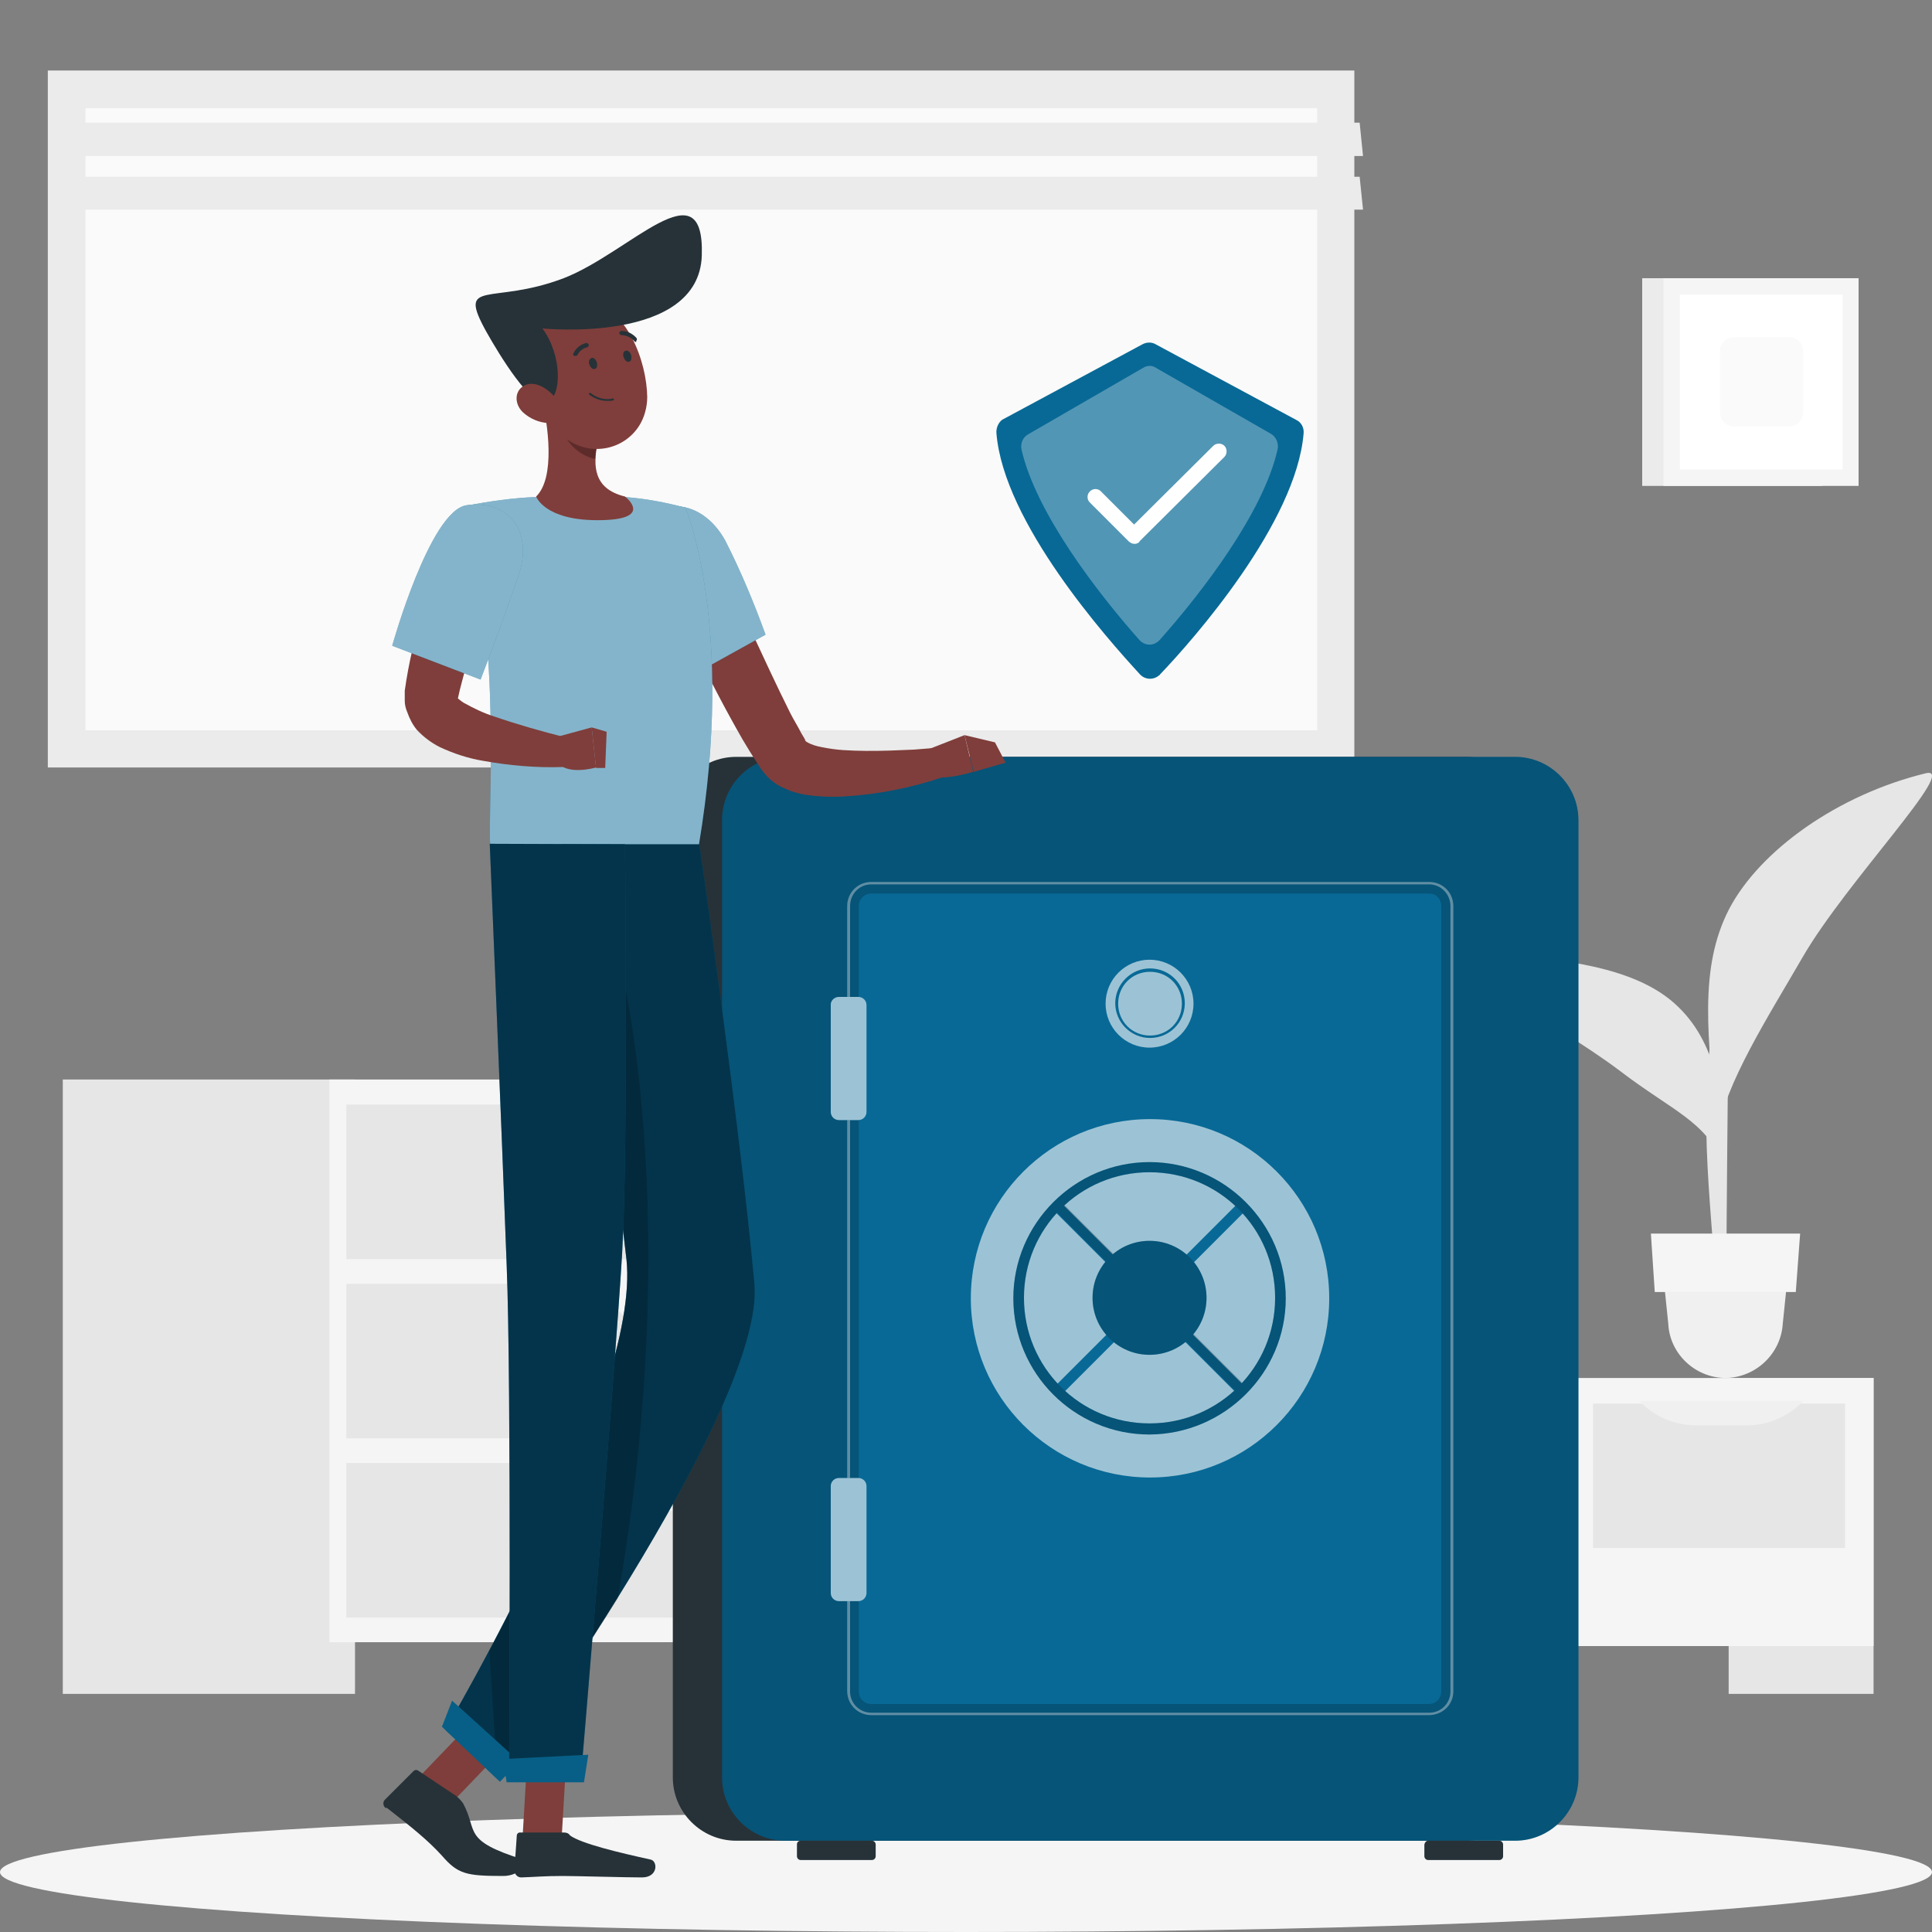 <?xml version="1.0" encoding="utf-8"?><svg version="1.1" id="Layer_1" xmlns="http://www.w3.org/2000/svg" xmlns:xlink="http://www.w3.org/1999/xlink" x="0px" y="0px" viewBox="0 0 400 400" style="enable-background:new 0 0 400 400;" xml:space="preserve"><rect x="0" y="0" width="400" height="400" fill="#808080" stroke="none"/><style type="text/css">.st0{fill:#E6E6E6;}.st1{fill:#EBEBEB;}.st2{fill:#F5F5F5;}.st3{fill:#F0F0F0;}.st4{fill:#FAFAFA;}.st5{fill:#FFFFFF;}.st6{fill:#086996;}.st7{opacity:0.3;fill:#086996;enable-background:new    ;}.st8{opacity:0.3;fill:#FFFFFF;enable-background:new    ;}.st9{fill:#263238;}.st10{fill:#000000;opacity:0.2;enable-background:new    ;}.st11{opacity:0.4;fill:#E6E6E6;enable-background:new    ;}.st12{opacity:0.6;fill:#FFFFFF;enable-background:new    ;}.st13{fill:#7F3E3B;}.st14{opacity:0.5;fill:#FFFFFF;enable-background:new    ;}.st15{fill:#000000;opacity:0.5;enable-background:new    ;}.st16{fill:#5E2B2B;}.st17{fill:#000000;opacity:0.1;enable-background:new    ;}</style><g><rect x="357.9" y="285.3" class="st0" width="30" height="65.4"/><rect x="212.8" y="285.3" class="st1" width="30" height="65.4"/><rect x="326" y="285.3" class="st2" width="61.9" height="55.5"/><rect x="329.8" y="290.6" class="st0" width="52.2" height="29.9"/><path class="st3" d="M361.6,295.1h-10.4c-4.5,0-8.8-1.8-11.8-5.1h34C370.3,293.3,366.1,295.1,361.6,295.1z"/><polygon class="st2" points="243.5,350.7 237.8,350.7 237.8,334.5 249.4,334.5 	"/><rect x="9.9" y="14.6" class="st1" width="270.5" height="144.3"/><rect x="17.7" y="22.4" class="st4" width="255" height="128.8"/><polygon class="st1" points="282.2,32.3 14.7,32.3 14,25.4 281.5,25.4 	"/><polygon class="st1" points="282.2,43.4 14.7,43.4 14,36.6 281.5,36.6 	"/><rect x="340" y="57.6" class="st1" width="37.3" height="43"/><rect x="344.4" y="57.6" class="st2" width="40.4" height="43"/><rect x="347.8" y="61" class="st5" width="33.7" height="36.2"/><path class="st4" d="M373.3,72.7v12.7c0,1.7-1.4,2.9-2.9,2.9H359c-1.7,0-2.9-1.4-2.9-2.9V72.7c0-1.7,1.4-2.9,2.9-2.9h11.4C371.9,69.7,373.3,71.1,373.3,72.7z"/><rect x="161.9" y="223.5" class="st0" width="60.5" height="127.2"/><polygon class="st0" points="216.4,350.7 222.5,350.7 222.5,333.4 210,333.4 	"/><rect x="13" y="223.5" class="st0" width="60.5" height="127.2"/><rect x="68.2" y="223.5" class="st2" width="154.2" height="116.5"/><rect x="71.7" y="228.7" class="st0" width="144.8" height="32"/><path class="st2" d="M152.2,238.7h-13.7c-6,0-11.6-3.9-15.7-10.9H168C163.9,234.6,158.2,238.7,152.2,238.7z"/><rect x="71.7" y="265.8" class="st0" width="144.8" height="32"/><path class="st2" d="M152.2,275.7h-13.7c-6,0-11.6-3.9-15.7-10.9H168C163.9,271.9,158.2,275.7,152.2,275.7z"/><rect x="71.7" y="302.9" class="st0" width="144.8" height="32"/><path class="st2" d="M152.2,312.8h-13.7c-6,0-11.6-3.9-15.7-10.9H168C163.9,308.9,158.2,312.8,152.2,312.8z"/><path class="st0" d="M355.6,273.6h1.8c0-3.8,0-13.2,0.2-34.8c0.3-39.2,0.9-41.6,0.9-41.6l-4.3,18.1C351.6,235.3,355.1,255.4,355.6,273.6z"/><path class="st0" d="M347.6,208.6c-9.4-9.4-28-10.6-46.9-11.4c-7.4-0.3,20.7,13.9,34.8,24.6c10.9,8.3,17.6,10.3,21.3,19.2C357.3,229.3,355.8,216.6,347.6,208.6z"/><path class="st0" d="M358,188.2c6.4-12.2,22.6-23.7,40.7-28.1c7.1-1.7-16.5,22.5-25.5,38.1c-7,12.1-16.2,26.4-17.6,36.6C353.5,214.6,351.7,200.4,358,188.2z"/><path class="st3" d="M357.3,285.3L357.3,285.3c-6.3,0-11.6-5-11.9-11.2l-1.1-10.7h25.9l-1.1,10.7C368.7,280.3,363.5,285.2,357.3,285.3z"/><polygon class="st2" points="371.8,267.5 342.6,267.5 341.8,255.4 372.7,255.4 	"/><ellipse class="st2" cx="200" cy="387.6" rx="200" ry="12.4"/><path class="st6" d="M206.3,89.7c1.5,18.5,22.9,42.5,29.7,49.9c1.1,1.2,2.9,1.2,4,0.2c0.1,0,0.1-0.1,0.2-0.2c6.9-7.2,28.2-31.4,29.7-49.9c0.1-1.2-0.5-2.3-1.6-2.8l-29-15.6c-0.8-0.5-1.9-0.5-2.8,0l-29,15.6C206.8,87.4,206.2,88.5,206.3,89.7z"/><path class="st7" d="M235.9,132.5c-8.7-9.8-21.4-26.3-24.4-39.4c-0.3-1.3,0.3-2.6,1.4-3.2l23.7-13.7c0.9-0.6,2-0.6,2.8,0l23.7,13.6c1.1,0.6,1.7,2,1.4,3.3c-3,13.1-15.6,29.5-24.4,39.4c-1.1,1.2-2.8,1.3-4,0.2C236.1,132.7,236,132.6,235.9,132.5z"/><path class="st8" d="M235.9,132.5c-8.7-9.8-21.4-26.3-24.4-39.4c-0.3-1.3,0.3-2.6,1.4-3.2l23.7-13.7c0.9-0.6,2-0.6,2.8,0l23.7,13.6c1.1,0.6,1.7,2,1.4,3.3c-3,13.1-15.6,29.5-24.4,39.4c-1.1,1.2-2.8,1.3-4,0.2C236.1,132.7,236,132.6,235.9,132.5z"/><path class="st5" d="M234.9,112.6c-0.5,0-0.8-0.2-1.2-0.5l-8.1-8.1c-0.6-0.6-0.6-1.7,0.1-2.3c0.6-0.6,1.6-0.6,2.2,0l6.9,6.9l16.4-16.3c0.6-0.6,1.7-0.6,2.3,0s0.6,1.7,0,2.3l0,0L236,112C235.8,112.4,235.4,112.6,234.9,112.6z"/><path class="st9" d="M152.4,156.7h151.1c7.2,0,13.1,5.9,13.1,13.1V368c0,7.2-5.9,13.1-13.1,13.1H152.4c-7.2,0-13.1-5.9-13.1-13.1V169.8C139.3,162.6,145.2,156.7,152.4,156.7z"/><path class="st6" d="M162.6,156.7h151.1c7.2,0,13.1,5.9,13.1,13.1V368c0,7.2-5.9,13.1-13.1,13.1H162.6c-7.2,0-13.1-5.9-13.1-13.1V169.8C149.5,162.6,155.3,156.7,162.6,156.7z"/><path class="st9" d="M165.8,381.1h14.7c0.5,0,0.8,0.4,0.8,0.8v2.4c0,0.5-0.4,0.8-0.8,0.8h-14.7c-0.5,0-0.8-0.4-0.8-0.8v-2.4C165,381.4,165.3,381.1,165.8,381.1z"/><path class="st9" d="M295.7,381.1h14.7c0.5,0,0.8,0.4,0.8,0.8v2.4c0,0.5-0.4,0.8-0.8,0.8h-14.7c-0.5,0-0.8-0.4-0.8-0.8v-2.4C295,381.4,295.3,381.1,295.7,381.1z"/><path class="st10" d="M162.6,156.7h151.1c7.2,0,13.1,5.9,13.1,13.1V368c0,7.2-5.9,13.1-13.1,13.1H162.6c-7.2,0-13.1-5.9-13.1-13.1V169.8C149.5,162.6,155.3,156.7,162.6,156.7z"/><path class="st11" d="M295.8,355.1H180.4c-2.8,0-5-2.2-5-5V187.6c0-2.8,2.2-5,5-5h115.5c2.8,0,5,2.2,5,5v162.6C300.9,352.9,298.7,355.1,295.8,355.1z M180.4,183.1c-2.5,0-4.4,2-4.4,4.5v162.6c0,2.5,2,4.4,4.4,4.4h115.5c2.5,0,4.4-2,4.4-4.4V187.6c0-2.5-2-4.5-4.4-4.5H180.4z"/><path class="st6" d="M298.4,187.6v162.6c0,1.4-1.1,2.6-2.6,2.6H180.4c-1.4,0-2.6-1.1-2.6-2.6V187.6c0-1.4,1.1-2.6,2.6-2.6h115.5C297.3,185,298.4,186.1,298.4,187.6z"/><circle class="st12" cx="238" cy="207.8" r="9.1"/><path class="st6" d="M238.1,214.9c-3.9,0-7.2-3.2-7.2-7.2c0-3.9,3.2-7.2,7.2-7.2s7.2,3.2,7.2,7.2l0,0C245.3,211.7,242.1,214.9,238.1,214.9z M238.1,201.2c-3.7,0-6.6,2.9-6.6,6.6c0,3.7,2.9,6.6,6.6,6.6s6.6-2.9,6.6-6.6l0,0C244.7,204.1,241.8,201.2,238.1,201.2z"/><path class="st6" d="M173.7,206.4h4c0.9,0,1.7,0.7,1.7,1.7v22.1c0,0.9-0.7,1.7-1.7,1.7h-4c-0.9,0-1.7-0.7-1.7-1.7V208C172,207.1,172.8,206.4,173.7,206.4z"/><path class="st12" d="M173.7,206.4h4c0.9,0,1.7,0.7,1.7,1.7v22.1c0,0.9-0.7,1.7-1.7,1.7h-4c-0.9,0-1.7-0.7-1.7-1.7V208C172,207.1,172.8,206.4,173.7,206.4z"/><path class="st6" d="M173.7,306h4c0.9,0,1.7,0.7,1.7,1.7v22.1c0,0.9-0.7,1.7-1.7,1.7h-4c-0.9,0-1.7-0.7-1.7-1.7v-22.1C172,306.7,172.8,306,173.7,306z"/><path class="st12" d="M173.7,306h4c0.9,0,1.7,0.7,1.7,1.7v22.1c0,0.9-0.7,1.7-1.7,1.7h-4c-0.9,0-1.7-0.7-1.7-1.7v-22.1C172,306.7,172.8,306,173.7,306z"/><circle class="st6" cx="238.1" cy="268.8" r="37.1"/><circle class="st12" cx="238.1" cy="268.8" r="37.1"/><rect x="237" y="241.8" transform="matrix(0.707 -0.707 0.707 0.707 -120.403 247.154)" class="st6" width="2.2" height="54.2"/><rect x="211" y="267.8" transform="matrix(0.707 -0.707 0.707 0.707 -120.376 247.127)" class="st6" width="54.2" height="2.2"/><rect x="237" y="241.6" transform="matrix(0.707 -0.707 0.707 0.707 -120.262 247.027)" class="st10" width="2.2" height="54.2"/><path class="st6" d="M238,297c-15.6,0-28.2-12.7-28.2-28.2s12.7-28.2,28.2-28.2s28.2,12.7,28.2,28.2l0,0C266.2,284.3,253.5,296.9,238,297z M238,242.7c-14.4,0-26,11.6-26,26s11.6,26,26,26s26-11.6,26-26l0,0C264,254.3,252.4,242.7,238,242.7z"/><circle class="st6" cx="238" cy="268.7" r="11.8"/><path class="st10" d="M238,297c-15.6,0-28.2-12.7-28.2-28.2s12.7-28.2,28.2-28.2s28.2,12.7,28.2,28.2l0,0C266.2,284.3,253.5,296.9,238,297z M238,242.7c-14.4,0-26,11.6-26,26s11.6,26,26,26s26-11.6,26-26l0,0C264,254.3,252.4,242.7,238,242.7z"/><circle class="st10" cx="238" cy="268.7" r="11.8"/><path class="st13" d="M147,111.4c2.7,6.1,5.3,12.3,8.1,18.3c2.8,6,5.6,12.1,8.5,17.9c0.7,1.4,1.6,2.8,2.3,4.2l0.6,1l0.3,0.6l-0.1-0.1c-0.1-0.1,0,0.1,0.3,0.3c1,0.6,2.1,0.9,3.2,1.1c1.5,0.3,2.9,0.5,4.4,0.6c3.1,0.2,6.3,0.2,9.6,0.1l5-0.2l5-0.4l1.3,6c-6.7,2.3-13.8,3.7-20.8,4.1c-1.9,0.1-3.9,0.1-5.8-0.1c-2.3-0.2-4.5-0.6-6.5-1.6c-1.5-0.6-2.8-1.6-3.8-2.7c-0.3-0.4-0.6-0.7-0.9-1.1l-0.4-0.6l-0.7-1.1c-1-1.5-1.9-3-2.8-4.5c-3.5-6.1-6.7-12.2-9.6-18.3c-2.9-6.1-5.7-12.4-8.3-18.8L147,111.4z"/><path class="st6" d="M132.5,110.6c-2.5,7.2,12.1,28.5,12.1,28.5l13.9-7.7c-2.4-6.6-5.1-13.1-8.3-19.4C145.2,102.8,135.2,102.6,132.5,110.6z"/><path class="st14" d="M132.5,110.6c-2.5,7.2,12.1,28.5,12.1,28.5l13.9-7.7c-2.4-6.6-5.1-13.1-8.3-19.4C145.2,102.8,135.2,102.6,132.5,110.6z"/><path class="st6" d="M141.9,105.1c0,0,10.4,24.4,2.8,69.8h-43.2c-0.6-6.6,2.5-39-5-70.2c4.8-0.9,9.5-1.6,14.4-1.8c6.1-0.4,12.3-0.4,18.3,0C133.6,103.2,137.7,104,141.9,105.1z"/><path class="st14" d="M141.9,105.1c0,0,10.4,24.4,2.8,69.8h-43.2c-0.6-6.6,2.5-39-5-70.2c4.8-0.9,9.5-1.6,14.4-1.8c6.1-0.4,12.3-0.4,18.3,0C133.6,103.2,137.7,104,141.9,105.1z"/><polygon class="st13" points="86.3,368.4 92.7,374.1 104.9,361.4 98.5,355.7 	"/><path class="st9" d="M94.4,371.8l-7.8-5.2c-0.3-0.2-0.6-0.2-0.9,0l-6,6c-0.5,0.5-0.4,1.3,0.1,1.7c0.2,0,0.2,0,0.3,0c5,3.9,8.5,6.7,11.4,9.9c3.3,3.8,5,4.2,12.7,4.2c3.5,0,5.5-2.9,4.1-3.4c-12.7-4-9.3-5.8-12.4-11.6C95.5,372.8,95,372.3,94.4,371.8z"/><path class="st6" d="M144.8,174.8c0,0,8.5,58.9,11.4,91c2.3,25.8-53.3,102.4-53.3,102.4l-10.7-10.1c0,0,40.6-68.8,37.5-97.4c-3-27.7-13.3-85.9-13.3-85.9H144.8z"/><path class="st15" d="M144.8,174.8c0,0,8.5,58.9,11.4,91c2.3,25.8-53.3,102.4-53.3,102.4l-10.7-10.1c0,0,40.6-68.8,37.5-97.4c-3-27.7-13.3-85.9-13.3-85.9H144.8z"/><polygon class="st13" points="108.2,380.3 116.3,380.3 117.4,361.6 109.3,361.6 	"/><path class="st9" d="M116.7,379.4h-9.1c-0.3,0-0.6,0.3-0.6,0.6l-0.5,7.2c0,0.8,0.6,1.5,1.4,1.5l0,0c3.1-0.1,4.7-0.3,8.7-0.3c2.5,0,12.9,0.3,16.3,0.3s3.3-3.4,1.8-3.7c-6.4-1.4-14.4-3.3-16.7-5C117.7,379.5,117.2,379.4,116.7,379.4z"/><path class="st13" d="M192.3,155.1l7.4-2.9l1.8,7.6c0,0-8.4,2.6-9.8,0.1L192.3,155.1z"/><polygon class="st13" points="206,153.7 208.2,157.9 201.6,159.8 199.7,152.2 	"/><path class="st13" d="M112.1,82.1c1.4,5.9,2.9,16.8-1.1,20.7c0,0,1.7,4.9,12.7,4.9c12.1,0,5.7-4.9,5.7-4.9c-6.6-1.6-6.6-6.4-5.7-11L112.1,82.1z"/><path class="st16" d="M116.8,86l6.9,5.7c-0.3,1.1-0.4,2.2-0.5,3.3c-2.6-0.4-6.1-3.1-6.4-5.8C116.6,88.2,116.6,87.1,116.8,86z"/><path class="st13" d="M109.5,75.9c2.5,7.6,3.5,12.2,8.4,15.4c4.9,3.1,11.3,1.7,14.4-3.1c1.1-1.7,1.7-3.9,1.7-6c-0.1-7.3-4.1-18.6-12.6-20.1c-5.8-1.1-11.3,2.7-12.4,8.3C108.8,72.3,108.9,74.2,109.5,75.9z"/><path class="st9" d="M100.7,68.7c2.7,4.8,9.3,15.7,12.5,14.6s3.2-9.8-0.9-15.3c0,0,32.4,3.3,33-15.1c0.6-18.8-14.9-0.6-28.6,4.7C101.7,63.3,94.5,57.5,100.7,68.7z"/><path class="st13" d="M108.2,85.3c1.5,1.4,3.4,2.2,5.4,2.3c2.7,0,3.3-2.6,1.8-4.7c-1.3-1.9-4.2-4.2-6.6-3.2C106.5,80.7,106.4,83.5,108.2,85.3z"/><path class="st10" d="M129.7,260.8c-1.6-14.3-5-36.7-8.1-55c1.6-3.1,6-9.3,6-9.3c3.9,13.7,12.6,65,0.3,134.4c-12.7,20.5-24.9,37.4-24.9,37.4l-1.7-26.5C113,319.6,131.8,280.6,129.7,260.8z"/><path class="st9" d="M122,75.4c0.2,0.6,0.6,1.1,1.1,1s0.6-0.6,0.5-1.3c-0.2-0.6-0.6-1.1-1.1-1C122,74.3,121.8,74.9,122,75.4z"/><path class="st9" d="M129.1,73.9c0.2,0.6,0.6,1.1,1.1,1s0.6-0.6,0.5-1.3c-0.2-0.6-0.6-1.1-1.1-1C129.1,72.7,128.9,73.2,129.1,73.9z"/><path class="st9" d="M125.7,83c-1.3,0-2.7-0.5-3.7-1.3c-0.1-0.1-0.1-0.2,0-0.3c0.1-0.1,0.2-0.1,0.3,0c1.3,1,3,1.5,4.6,1.1c0.1,0,0.2,0,0.2,0.2c0,0.1,0,0.2-0.2,0.2C126.6,83,126.2,83,125.7,83z"/><path class="st9" d="M119.1,73.7c-0.1,0-0.1,0-0.2,0c-0.2-0.1-0.3-0.3-0.2-0.5l0,0c0.5-1.1,1.5-1.9,2.7-2.2c0.2,0,0.4,0.1,0.5,0.4c0,0.2-0.1,0.4-0.3,0.5l0,0c-0.9,0.2-1.7,0.8-2.1,1.7C119.4,73.6,119.2,73.7,119.1,73.7z"/><path class="st9" d="M131.6,70.8c-0.1,0-0.2-0.1-0.3-0.2c-0.6-0.7-1.6-1.2-2.6-1.2c-0.2,0-0.4-0.2-0.5-0.4c0-0.2,0.2-0.4,0.4-0.5c1.3,0,2.4,0.6,3.2,1.5c0.1,0.2,0.1,0.4-0.1,0.6C131.8,70.8,131.7,70.8,131.6,70.8z"/><path class="st13" d="M102.2,148.3c-2.2-0.7-4.2-1.7-6.2-2.8c-0.5-0.3-0.8-0.6-1.2-0.9c0.5-2.4,1.2-4.7,1.8-7.1c0.7-2.4,1.6-4.8,2.5-7.2s1.8-4.8,2.8-7.2c0.5-1.2,1-2.4,1.6-3.5l1.6-3.4l-10.9-5.6c-0.7,1.4-1.3,2.6-1.9,3.9s-1.1,2.6-1.7,3.9c-1.1,2.6-2,5.2-2.9,7.9c-1.8,5.4-3.1,11-3.9,16.7v0.3v0.6c0,0.4,0,0.8,0,1.2c0,0.8,0.2,1.6,0.5,2.3c0.5,1.4,1.1,2.6,2,3.7c1.4,1.5,3,2.7,4.8,3.6c2.8,1.3,5.8,2.3,8.8,2.8c5.5,1,11.2,1.5,16.8,1.3l0.5-6.1C112.1,151.4,107.1,150,102.2,148.3z"/><path class="st13" d="M115.9,152.4l6.6-1.8l0.9,8.3c0,0-6.5,1.9-8.2-1.5L115.9,152.4z"/><polygon class="st13" points="125.6,151.5 125.3,159 123.4,159 122.5,150.6 	"/><polygon class="st6" points="91.5,357.5 103.5,368.9 107.5,364.7 93.6,352.1 	"/><polygon class="st17" points="91.5,357.5 103.5,368.9 107.5,364.7 93.6,352.1 	"/><path class="st6" d="M129.4,174.8c0,0,0.7,61.7-0.6,84.8c-1.5,25.3-8.6,109.2-8.6,109.2h-14.8c0,0,0.5-81.9-0.5-106.9c-1-27.2-3.5-87.2-3.5-87.2L129.4,174.8z"/><path class="st15" d="M129.4,174.8c0,0,0.7,61.7-0.6,84.8c-1.5,25.3-8.6,109.2-8.6,109.2h-14.8c0,0,0.5-81.9-0.5-106.9c-1-27.2-3.5-87.2-3.5-87.2L129.4,174.8z"/><polygon class="st6" points="104.9,369 120.9,369 121.8,363.3 104.1,364.2 	"/><polygon class="st17" points="104.9,369 120.9,369 121.8,363.3 104.1,364.2 	"/><path class="st6" d="M96.6,104.6c-7.6,1.1-15.4,29.1-15.4,29.1l18.3,7c0,0,4.6-12,7.8-21.4C110.7,109.6,104.8,103.4,96.6,104.6z"/><path class="st14" d="M96.6,104.6c-7.6,1.1-15.4,29.1-15.4,29.1l18.3,7c0,0,4.6-12,7.8-21.4C110.7,109.6,104.8,103.4,96.6,104.6z"/></g></svg>